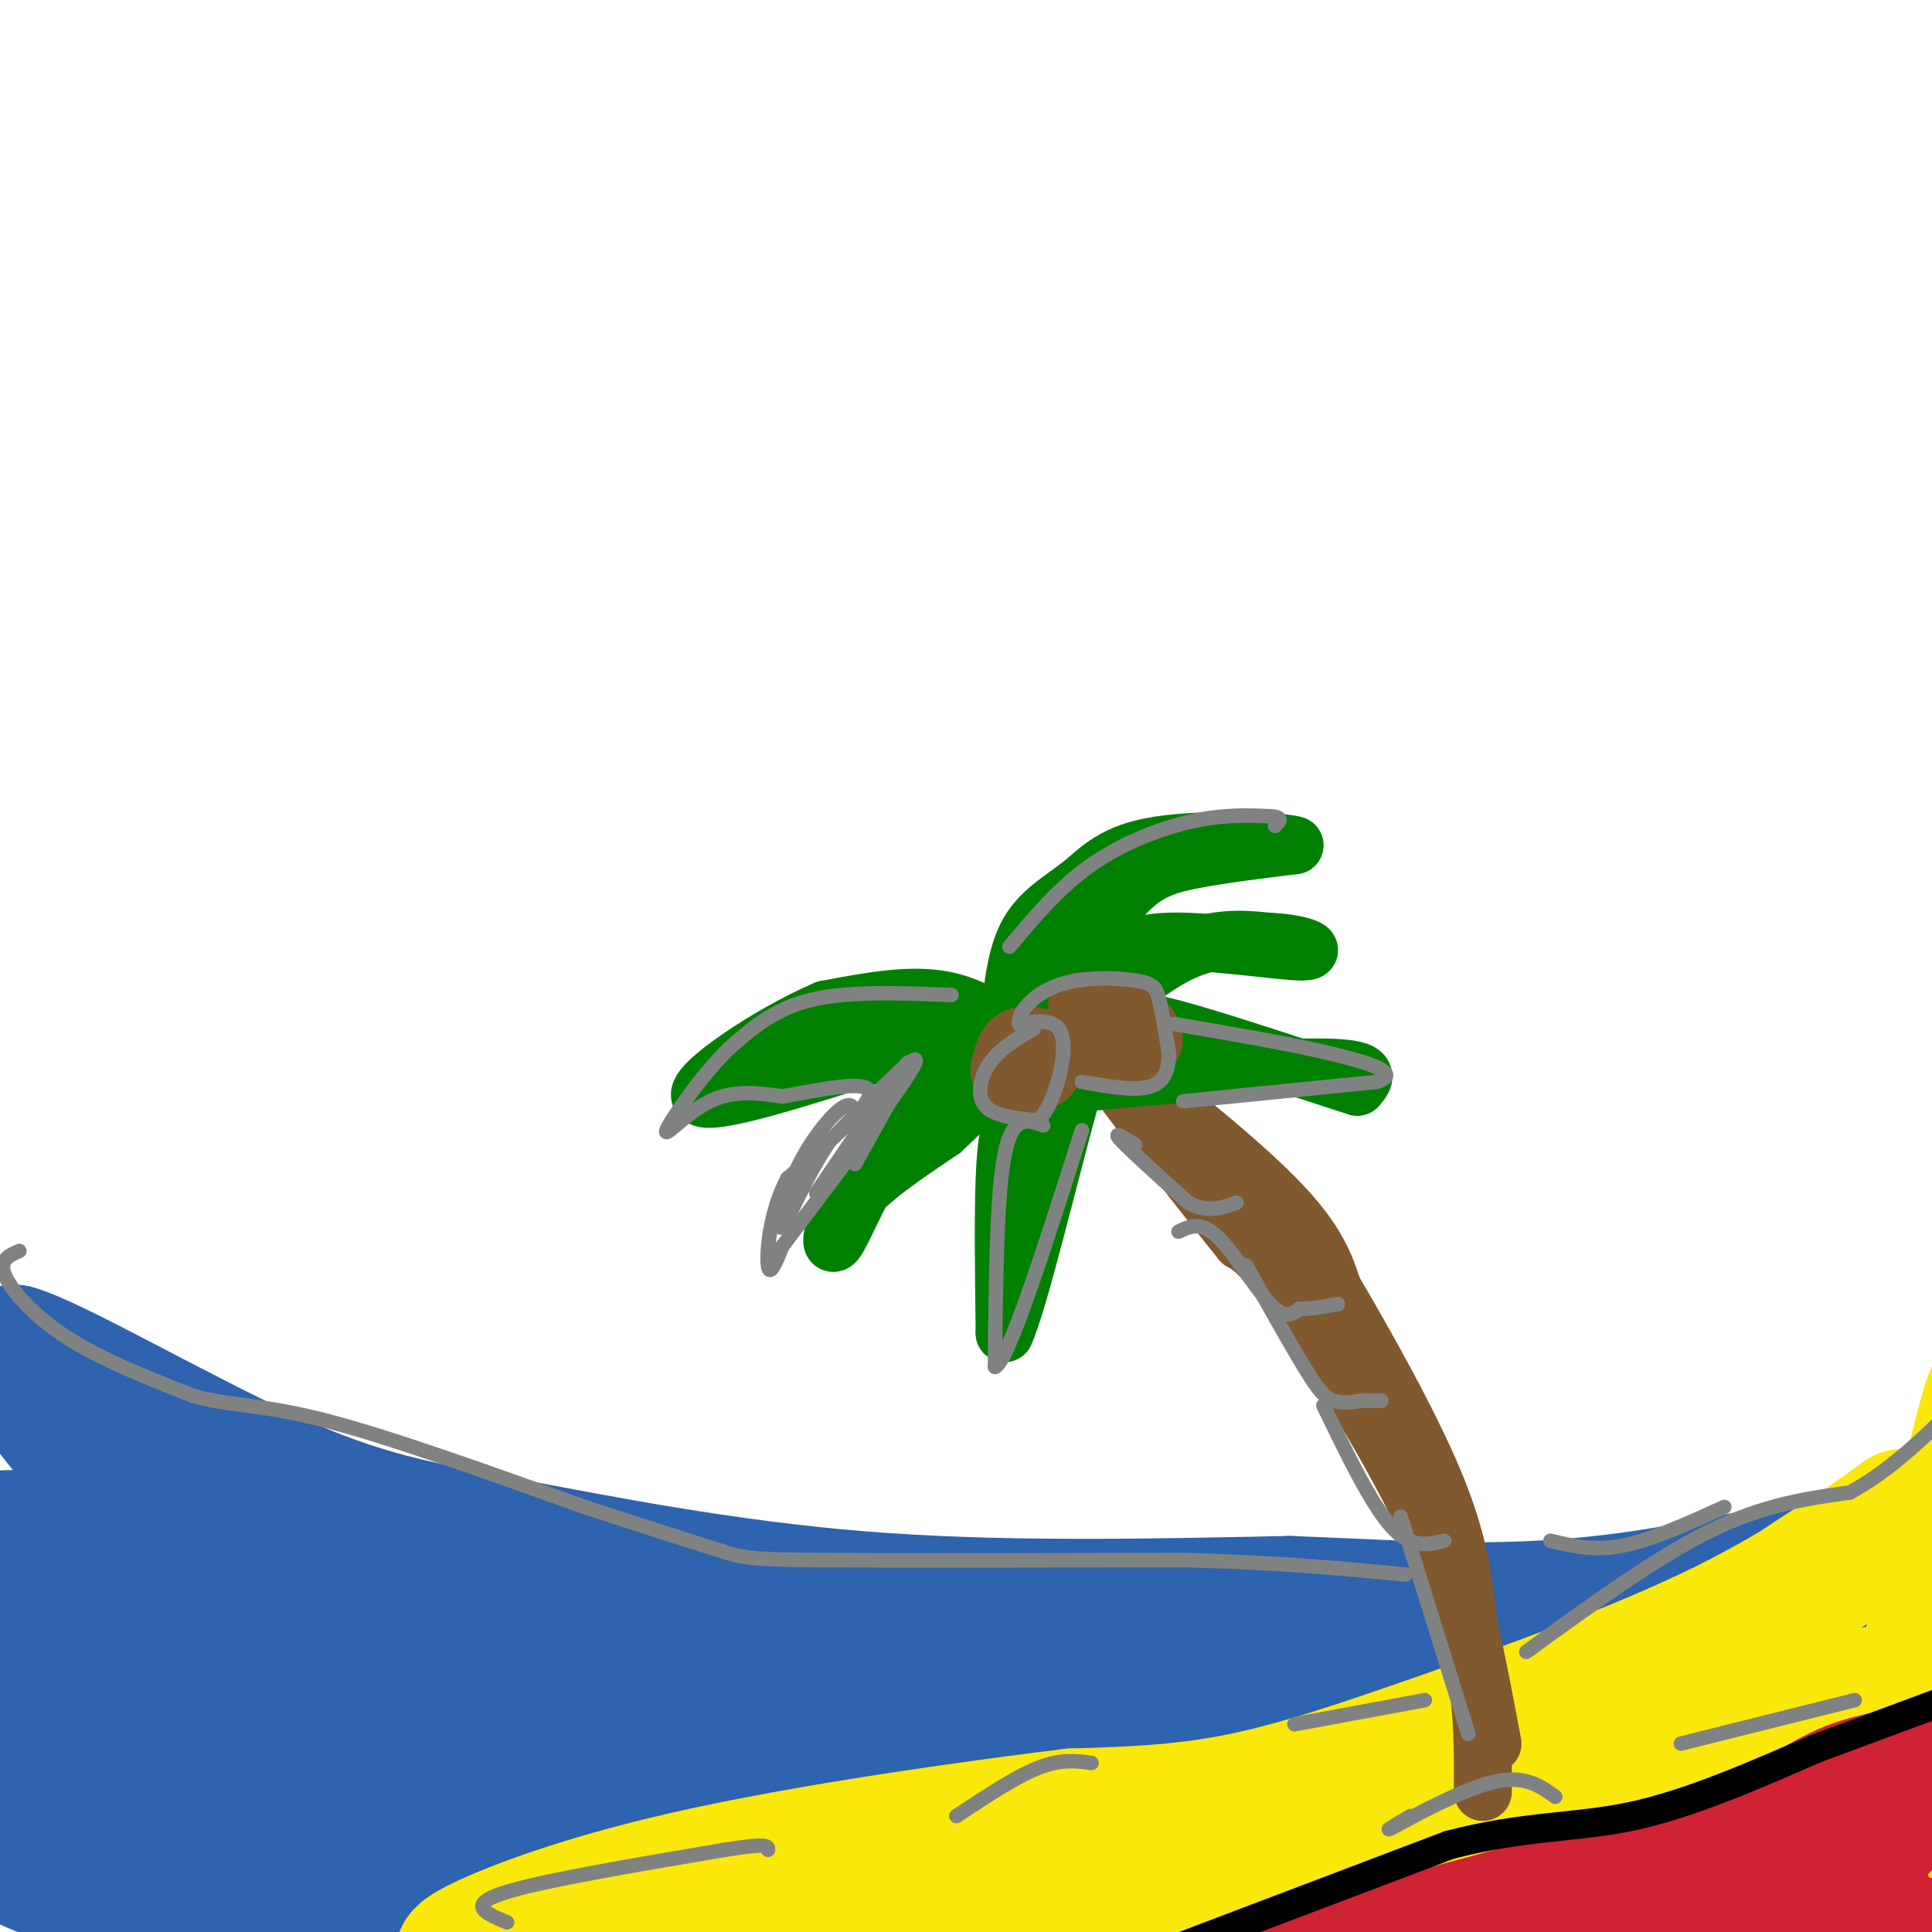 <svg viewBox='0 0 400 400' version='1.1' xmlns='http://www.w3.org/2000/svg' xmlns:xlink='http://www.w3.org/1999/xlink'><g fill='none' stroke='rgb(45,99,175)' stroke-width='28' stroke-linecap='round' stroke-linejoin='round'><path d='M9,353c40.158,3.772 80.316,7.544 150,9c69.684,1.456 168.895,0.596 211,1c42.105,0.404 27.105,2.070 11,4c-16.105,1.930 -33.316,4.123 -51,4c-17.684,-0.123 -35.842,-2.561 -54,-5'/><path d='M276,366c-35.880,-2.200 -98.580,-5.201 -134,-7c-35.420,-1.799 -43.560,-2.396 -77,0c-33.440,2.396 -92.180,7.787 -94,14c-1.820,6.213 53.279,13.250 86,18c32.721,4.750 43.063,7.214 67,9c23.937,1.786 61.468,2.893 99,4'/><path d='M223,404c34.595,0.448 71.582,-0.433 91,0c19.418,0.433 21.267,2.180 15,3c-6.267,0.820 -20.649,0.715 -36,1c-15.351,0.285 -31.671,0.961 -86,-7c-54.329,-7.961 -146.665,-24.560 -167,-30c-20.335,-5.440 31.333,0.280 83,6'/><path d='M123,377c34.015,1.826 77.551,3.390 118,8c40.449,4.610 77.811,12.267 114,15c36.189,2.733 71.205,0.544 59,1c-12.205,0.456 -71.630,3.559 -106,2c-34.370,-1.559 -43.685,-7.779 -53,-14'/><path d='M255,389c-11.026,-4.006 -12.093,-7.019 -14,-9c-1.907,-1.981 -4.656,-2.928 -21,0c-16.344,2.928 -46.283,9.733 -81,13c-34.717,3.267 -74.211,2.997 -95,2c-20.789,-0.997 -22.872,-2.720 -28,-5c-5.128,-2.280 -13.302,-5.116 -19,-9c-5.698,-3.884 -8.919,-8.815 -10,-12c-1.081,-3.185 -0.023,-4.624 2,-6c2.023,-1.376 5.012,-2.688 8,-4'/><path d='M-3,359c-7.422,-3.511 -29.978,-10.289 14,-13c43.978,-2.711 154.489,-1.356 265,0'/><path d='M276,346c58.742,-0.415 73.096,-1.451 89,0c15.904,1.451 33.359,5.391 37,10c3.641,4.609 -6.531,9.888 -14,13c-7.469,3.112 -12.234,4.056 -17,5'/><path d='M371,374c-25.893,4.143 -82.125,12.000 -67,14c15.125,2.000 101.607,-1.857 121,-4c19.393,-2.143 -28.304,-2.571 -76,-3'/><path d='M349,381c-19.656,-1.226 -30.795,-2.793 -13,-3c17.795,-0.207 64.525,0.944 76,-3c11.475,-3.944 -12.306,-12.985 -23,-19c-10.694,-6.015 -8.302,-9.004 -8,-14c0.302,-4.996 -1.485,-11.999 0,-15c1.485,-3.001 6.243,-2.001 11,-1'/><path d='M392,326c8.000,-0.048 22.500,0.333 1,3c-21.500,2.667 -79.000,7.619 -122,10c-43.000,2.381 -71.500,2.190 -100,2'/><path d='M171,341c-36.679,0.223 -78.378,-0.219 -111,-4c-32.622,-3.781 -56.167,-10.903 -62,-15c-5.833,-4.097 6.048,-5.171 24,-1c17.952,4.171 41.976,13.585 66,23'/><path d='M88,344c25.671,4.760 56.848,5.159 63,5c6.152,-0.159 -12.722,-0.878 -35,-7c-22.278,-6.122 -47.959,-17.648 -65,-25c-17.041,-7.352 -25.440,-10.529 -32,-16c-6.560,-5.471 -11.280,-13.235 -16,-21'/><path d='M3,280c7.439,1.963 34.035,17.372 53,26c18.965,8.628 30.298,10.477 49,14c18.702,3.523 44.772,8.721 73,11c28.228,2.279 58.614,1.640 89,1'/><path d='M267,332c25.607,0.952 45.125,2.833 72,-1c26.875,-3.833 61.107,-13.381 79,-17c17.893,-3.619 19.446,-1.310 21,1'/></g>
<g fill='none' stroke='rgb(250,232,11)' stroke-width='28' stroke-linecap='round' stroke-linejoin='round'><path d='M236,404c-2.454,-0.890 -4.909,-1.779 2,-4c6.909,-2.221 23.180,-5.772 38,-12c14.820,-6.228 28.189,-15.133 45,-22c16.811,-6.867 37.065,-11.695 55,-14c17.935,-2.305 33.553,-2.087 38,-2c4.447,0.087 -2.276,0.044 -9,0'/><path d='M405,350c-29.756,7.644 -99.644,26.756 -109,35c-9.356,8.244 41.822,5.622 93,3'/><path d='M389,388c20.805,0.879 26.319,1.576 6,2c-20.319,0.424 -66.470,0.576 -90,0c-23.530,-0.576 -24.437,-1.879 -8,-4c16.437,-2.121 50.219,-5.061 84,-8'/><path d='M381,378c15.426,-3.092 11.993,-6.823 10,-4c-1.993,2.823 -2.544,12.200 2,-5c4.544,-17.200 14.185,-60.977 18,-75c3.815,-14.023 1.804,1.708 -2,10c-3.804,8.292 -9.402,9.146 -15,10'/><path d='M394,314c-7.762,5.560 -19.668,14.459 -37,23c-17.332,8.541 -40.089,16.722 -58,23c-17.911,6.278 -30.974,10.651 -43,13c-12.026,2.349 -23.013,2.675 -34,3'/><path d='M222,376c-20.560,2.512 -54.958,7.292 -80,13c-25.042,5.708 -40.726,12.345 -45,15c-4.274,2.655 2.863,1.327 10,0'/><path d='M107,404c10.817,-1.569 32.858,-5.493 72,-9c39.142,-3.507 95.384,-6.598 119,-8c23.616,-1.402 14.604,-1.115 16,-6c1.396,-4.885 13.198,-14.943 25,-25'/><path d='M339,356c11.222,-10.378 26.778,-23.822 42,-33c15.222,-9.178 30.111,-14.089 45,-19'/><path d='M426,304c8.667,-3.667 7.833,-3.333 7,-3'/></g>
<g fill='none' stroke='rgb(129,89,47)' stroke-width='12' stroke-linecap='round' stroke-linejoin='round'><path d='M307,371c0.089,-13.333 0.178,-26.667 -7,-45c-7.178,-18.333 -21.622,-41.667 -30,-54c-8.378,-12.333 -10.689,-13.667 -13,-15'/><path d='M257,257c-8.156,-10.111 -22.044,-27.889 -27,-35c-4.956,-7.111 -0.978,-3.556 3,0'/><path d='M233,222c6.822,4.933 22.378,17.267 31,26c8.622,8.733 10.311,13.867 12,19'/><path d='M276,267c6.222,10.556 15.778,27.444 21,40c5.222,12.556 6.111,20.778 7,29'/><path d='M304,336c2.000,9.000 3.500,17.000 5,25'/></g>
<g fill='none' stroke='rgb(0,128,0)' stroke-width='12' stroke-linecap='round' stroke-linejoin='round'><path d='M224,214c-9.500,0.833 -19.000,1.667 -26,6c-7.000,4.333 -11.500,12.167 -16,20'/><path d='M182,240c-4.464,7.238 -7.625,15.333 -9,17c-1.375,1.667 -0.964,-3.095 3,-8c3.964,-4.905 11.482,-9.952 19,-15'/><path d='M195,234c4.550,-4.120 6.426,-6.919 11,-8c4.574,-1.081 11.847,-0.445 15,-1c3.153,-0.555 2.187,-2.301 1,-3c-1.187,-0.699 -2.593,-0.349 -4,0'/><path d='M218,222c-2.024,1.071 -5.083,3.750 -7,7c-1.917,3.250 -2.690,7.071 -3,15c-0.310,7.929 -0.155,19.964 0,32'/><path d='M208,276c2.933,-6.044 10.267,-37.156 14,-50c3.733,-12.844 3.867,-7.422 4,-2'/><path d='M226,224c10.711,-1.156 35.489,-3.044 47,-3c11.511,0.044 9.756,2.022 8,4'/><path d='M281,225c-6.631,-2.036 -27.208,-9.125 -38,-12c-10.792,-2.875 -11.798,-1.536 -14,1c-2.202,2.536 -5.601,6.268 -9,10'/><path d='M220,224c-2.238,1.060 -3.333,-1.292 1,-7c4.333,-5.708 14.095,-14.774 22,-19c7.905,-4.226 13.952,-3.613 20,-3'/><path d='M263,195c5.988,0.190 10.958,2.167 6,2c-4.958,-0.167 -19.845,-2.476 -28,-2c-8.155,0.476 -9.577,3.738 -11,7'/><path d='M230,202c-2.956,1.621 -4.844,2.175 -6,5c-1.156,2.825 -1.578,7.922 -3,11c-1.422,3.078 -3.844,4.136 -5,2c-1.156,-2.136 -1.044,-7.468 0,-11c1.044,-3.532 3.022,-5.266 5,-7'/><path d='M221,202c2.905,-4.548 7.667,-12.417 12,-17c4.333,-4.583 8.238,-5.881 14,-7c5.762,-1.119 13.381,-2.060 21,-3'/><path d='M268,175c-2.285,-0.847 -18.499,-1.464 -28,0c-9.501,1.464 -12.289,5.010 -16,8c-3.711,2.990 -8.346,5.426 -11,10c-2.654,4.574 -3.327,11.287 -4,18'/><path d='M209,211c-0.071,3.905 1.750,4.667 0,3c-1.750,-1.667 -7.071,-5.762 -14,-7c-6.929,-1.238 -15.464,0.381 -24,2'/><path d='M171,209c-11.289,4.756 -27.511,15.644 -26,18c1.511,2.356 20.756,-3.822 40,-10'/><path d='M185,217c11.333,-1.500 19.667,-0.250 28,1'/></g>
<g fill='none' stroke='rgb(129,89,47)' stroke-width='12' stroke-linecap='round' stroke-linejoin='round'><path d='M211,221c-2.236,1.722 -4.472,3.445 -3,4c1.472,0.555 6.652,-0.057 9,-2c2.348,-1.943 1.863,-5.215 0,-7c-1.863,-1.785 -5.104,-2.081 -7,-1c-1.896,1.081 -2.448,3.541 -3,6'/><path d='M207,221c-0.333,1.333 0.333,1.667 1,2'/><path d='M222,212c-0.238,2.988 -0.476,5.976 3,7c3.476,1.024 10.667,0.083 13,-2c2.333,-2.083 -0.190,-5.310 -3,-7c-2.810,-1.690 -5.905,-1.845 -9,-2'/><path d='M226,208c-2.111,-0.622 -2.889,-1.178 -3,0c-0.111,1.178 0.444,4.089 1,7'/></g>
<g fill='none' stroke='rgb(128,130,130)' stroke-width='3' stroke-linecap='round' stroke-linejoin='round'><path d='M235,237c-2.417,-1.500 -4.833,-3.000 -3,-1c1.833,2.000 7.917,7.500 14,13'/><path d='M246,249c4.000,2.167 7.000,1.083 10,0'/><path d='M244,255c2.289,-1.111 4.578,-2.222 8,1c3.422,3.222 7.978,10.778 11,14c3.022,3.222 4.511,2.111 6,1'/><path d='M269,271c2.333,0.000 5.167,-0.500 8,-1'/><path d='M258,262c4.533,8.089 9.067,16.178 12,21c2.933,4.822 4.267,6.378 6,7c1.733,0.622 3.867,0.311 6,0'/><path d='M282,290c1.667,0.000 2.833,0.000 4,0'/><path d='M274,291c4.917,10.167 9.833,20.333 14,25c4.167,4.667 7.583,3.833 11,3'/><path d='M290,314c0.000,0.000 14.000,45.000 14,45'/><path d='M292,376c-3.200,1.911 -6.400,3.822 -3,2c3.400,-1.822 13.400,-7.378 20,-9c6.600,-1.622 9.800,0.689 13,3'/><path d='M348,361c0.000,0.000 36.000,-9.000 36,-9'/><path d='M105,398c-4.250,-1.750 -8.500,-3.500 -1,-6c7.500,-2.500 26.750,-5.750 46,-9'/><path d='M150,383c9.167,-1.500 9.083,-0.750 9,0'/><path d='M198,376c6.167,-4.083 12.333,-8.167 17,-10c4.667,-1.833 7.833,-1.417 11,-1'/><path d='M268,357c0.000,0.000 27.000,-5.000 27,-5'/><path d='M316,342c13.417,-9.750 26.833,-19.500 38,-25c11.167,-5.500 20.083,-6.750 29,-8'/><path d='M383,309c9.000,-4.833 17.000,-12.917 25,-21'/><path d='M4,259c-2.133,0.933 -4.267,1.867 -3,5c1.267,3.133 5.933,8.467 13,13c7.067,4.533 16.533,8.267 26,12'/><path d='M40,289c7.644,2.178 13.756,1.622 27,5c13.244,3.378 33.622,10.689 54,18'/><path d='M121,312c14.333,4.702 23.167,7.458 28,9c4.833,1.542 5.667,1.869 21,2c15.333,0.131 45.167,0.065 75,0'/><path d='M245,323c20.167,0.500 33.083,1.750 46,3'/><path d='M321,319c4.500,1.083 9.000,2.167 15,1c6.000,-1.167 13.500,-4.583 21,-8'/><path d='M197,206c-10.667,-0.417 -21.333,-0.833 -29,1c-7.667,1.833 -12.333,5.917 -17,10'/><path d='M151,217c-5.929,5.738 -12.250,15.083 -13,17c-0.750,1.917 4.071,-3.595 9,-6c4.929,-2.405 9.964,-1.702 15,-1'/><path d='M162,227c7.089,-1.178 17.311,-3.622 18,-1c0.689,2.622 -8.156,10.311 -17,18'/><path d='M163,244c-3.667,6.978 -4.333,15.422 -4,18c0.333,2.578 1.667,-0.711 3,-4'/><path d='M162,258c7.222,-9.511 23.778,-31.289 27,-37c3.222,-5.711 -6.889,4.644 -17,15'/><path d='M172,236c-4.923,6.898 -8.732,16.643 -10,18c-1.268,1.357 0.005,-5.673 3,-12c2.995,-6.327 7.713,-11.951 10,-13c2.287,-1.049 2.144,2.475 2,6'/><path d='M209,196c5.200,-6.200 10.400,-12.400 17,-17c6.600,-4.600 14.600,-7.600 21,-9c6.400,-1.400 11.200,-1.200 16,-1'/><path d='M263,169c2.833,0.167 1.917,1.083 1,2'/><path d='M169,247c8.833,-13.000 17.667,-26.000 19,-27c1.333,-1.000 -4.833,10.000 -11,21'/><path d='M214,213c-3.444,2.022 -6.889,4.044 -9,7c-2.111,2.956 -2.889,6.844 -1,9c1.889,2.156 6.444,2.578 11,3'/><path d='M215,232c3.222,-3.178 5.778,-12.622 5,-17c-0.778,-4.378 -4.889,-3.689 -9,-3'/><path d='M211,212c-0.477,-2.187 2.831,-6.153 8,-8c5.169,-1.847 12.199,-1.574 16,-1c3.801,0.574 4.372,1.450 5,4c0.628,2.550 1.314,6.775 2,11'/><path d='M242,218c0.044,3.311 -0.844,6.089 -4,7c-3.156,0.911 -8.578,-0.044 -14,-1'/><path d='M245,228c0.000,0.000 40.000,-4.000 40,-4'/><path d='M285,224c5.422,-1.689 -1.022,-3.911 -10,-6c-8.978,-2.089 -20.489,-4.044 -32,-6'/><path d='M216,233c-3.167,-1.167 -6.333,-2.333 -8,6c-1.667,8.333 -1.833,26.167 -2,44'/><path d='M206,283c2.667,-0.833 10.333,-24.917 18,-49'/></g>
<g fill='none' stroke='rgb(207,34,51)' stroke-width='12' stroke-linecap='round' stroke-linejoin='round'><path d='M365,395c16.965,-9.676 33.930,-19.352 41,-22c7.070,-2.648 4.246,1.734 -5,5c-9.246,3.266 -24.912,5.418 -35,10c-10.088,4.582 -14.596,11.595 -16,15c-1.404,3.405 0.298,3.203 2,3'/><path d='M352,406c4.262,0.262 13.917,-0.583 26,-3c12.083,-2.417 26.595,-6.405 22,-8c-4.595,-1.595 -28.298,-0.798 -52,0'/><path d='M348,395c-17.381,0.905 -34.833,3.167 -26,5c8.833,1.833 43.952,3.238 60,1c16.048,-2.238 13.024,-8.119 10,-14'/><path d='M392,387c7.726,-8.512 22.042,-22.792 22,-24c-0.042,-1.208 -14.440,10.655 -25,17c-10.560,6.345 -17.280,7.173 -24,8'/><path d='M365,388c-13.598,5.713 -35.593,15.995 -48,20c-12.407,4.005 -15.225,1.732 -13,1c2.225,-0.732 9.493,0.077 15,-1c5.507,-1.077 9.254,-4.038 13,-7'/><path d='M332,401c17.464,-8.786 54.625,-27.250 66,-34c11.375,-6.750 -3.036,-1.786 -11,2c-7.964,3.786 -9.482,6.393 -11,9'/><path d='M376,378c-12.714,7.024 -39.000,20.083 -59,27c-20.000,6.917 -33.714,7.690 -38,8c-4.286,0.310 0.857,0.155 6,0'/><path d='M285,413c2.482,0.402 5.686,1.407 22,-7c16.314,-8.407 45.738,-26.225 64,-35c18.262,-8.775 25.360,-8.507 26,-8c0.640,0.507 -5.180,1.254 -11,2'/><path d='M386,365c-14.250,5.524 -44.375,18.333 -67,25c-22.625,6.667 -37.750,7.190 -39,7c-1.250,-0.190 11.375,-1.095 24,-2'/><path d='M304,395c7.476,-0.393 14.167,-0.375 38,-9c23.833,-8.625 64.810,-25.893 78,-32c13.190,-6.107 -1.405,-1.054 -16,4'/><path d='M404,358c-7.060,1.167 -16.708,2.083 -24,5c-7.292,2.917 -12.226,7.833 -33,15c-20.774,7.167 -57.387,16.583 -94,26'/><path d='M253,404c-15.500,4.500 -7.250,2.750 1,1'/></g>
<g fill='none' stroke='rgb(0,0,0)' stroke-width='6' stroke-linecap='round' stroke-linejoin='round'><path d='M242,404c0.000,0.000 58.000,-22.000 58,-22'/><path d='M300,382c15.778,-4.133 26.222,-3.467 38,-6c11.778,-2.533 24.889,-8.267 38,-14'/><path d='M376,362c12.167,-4.500 23.583,-8.750 35,-13'/></g>
</svg>